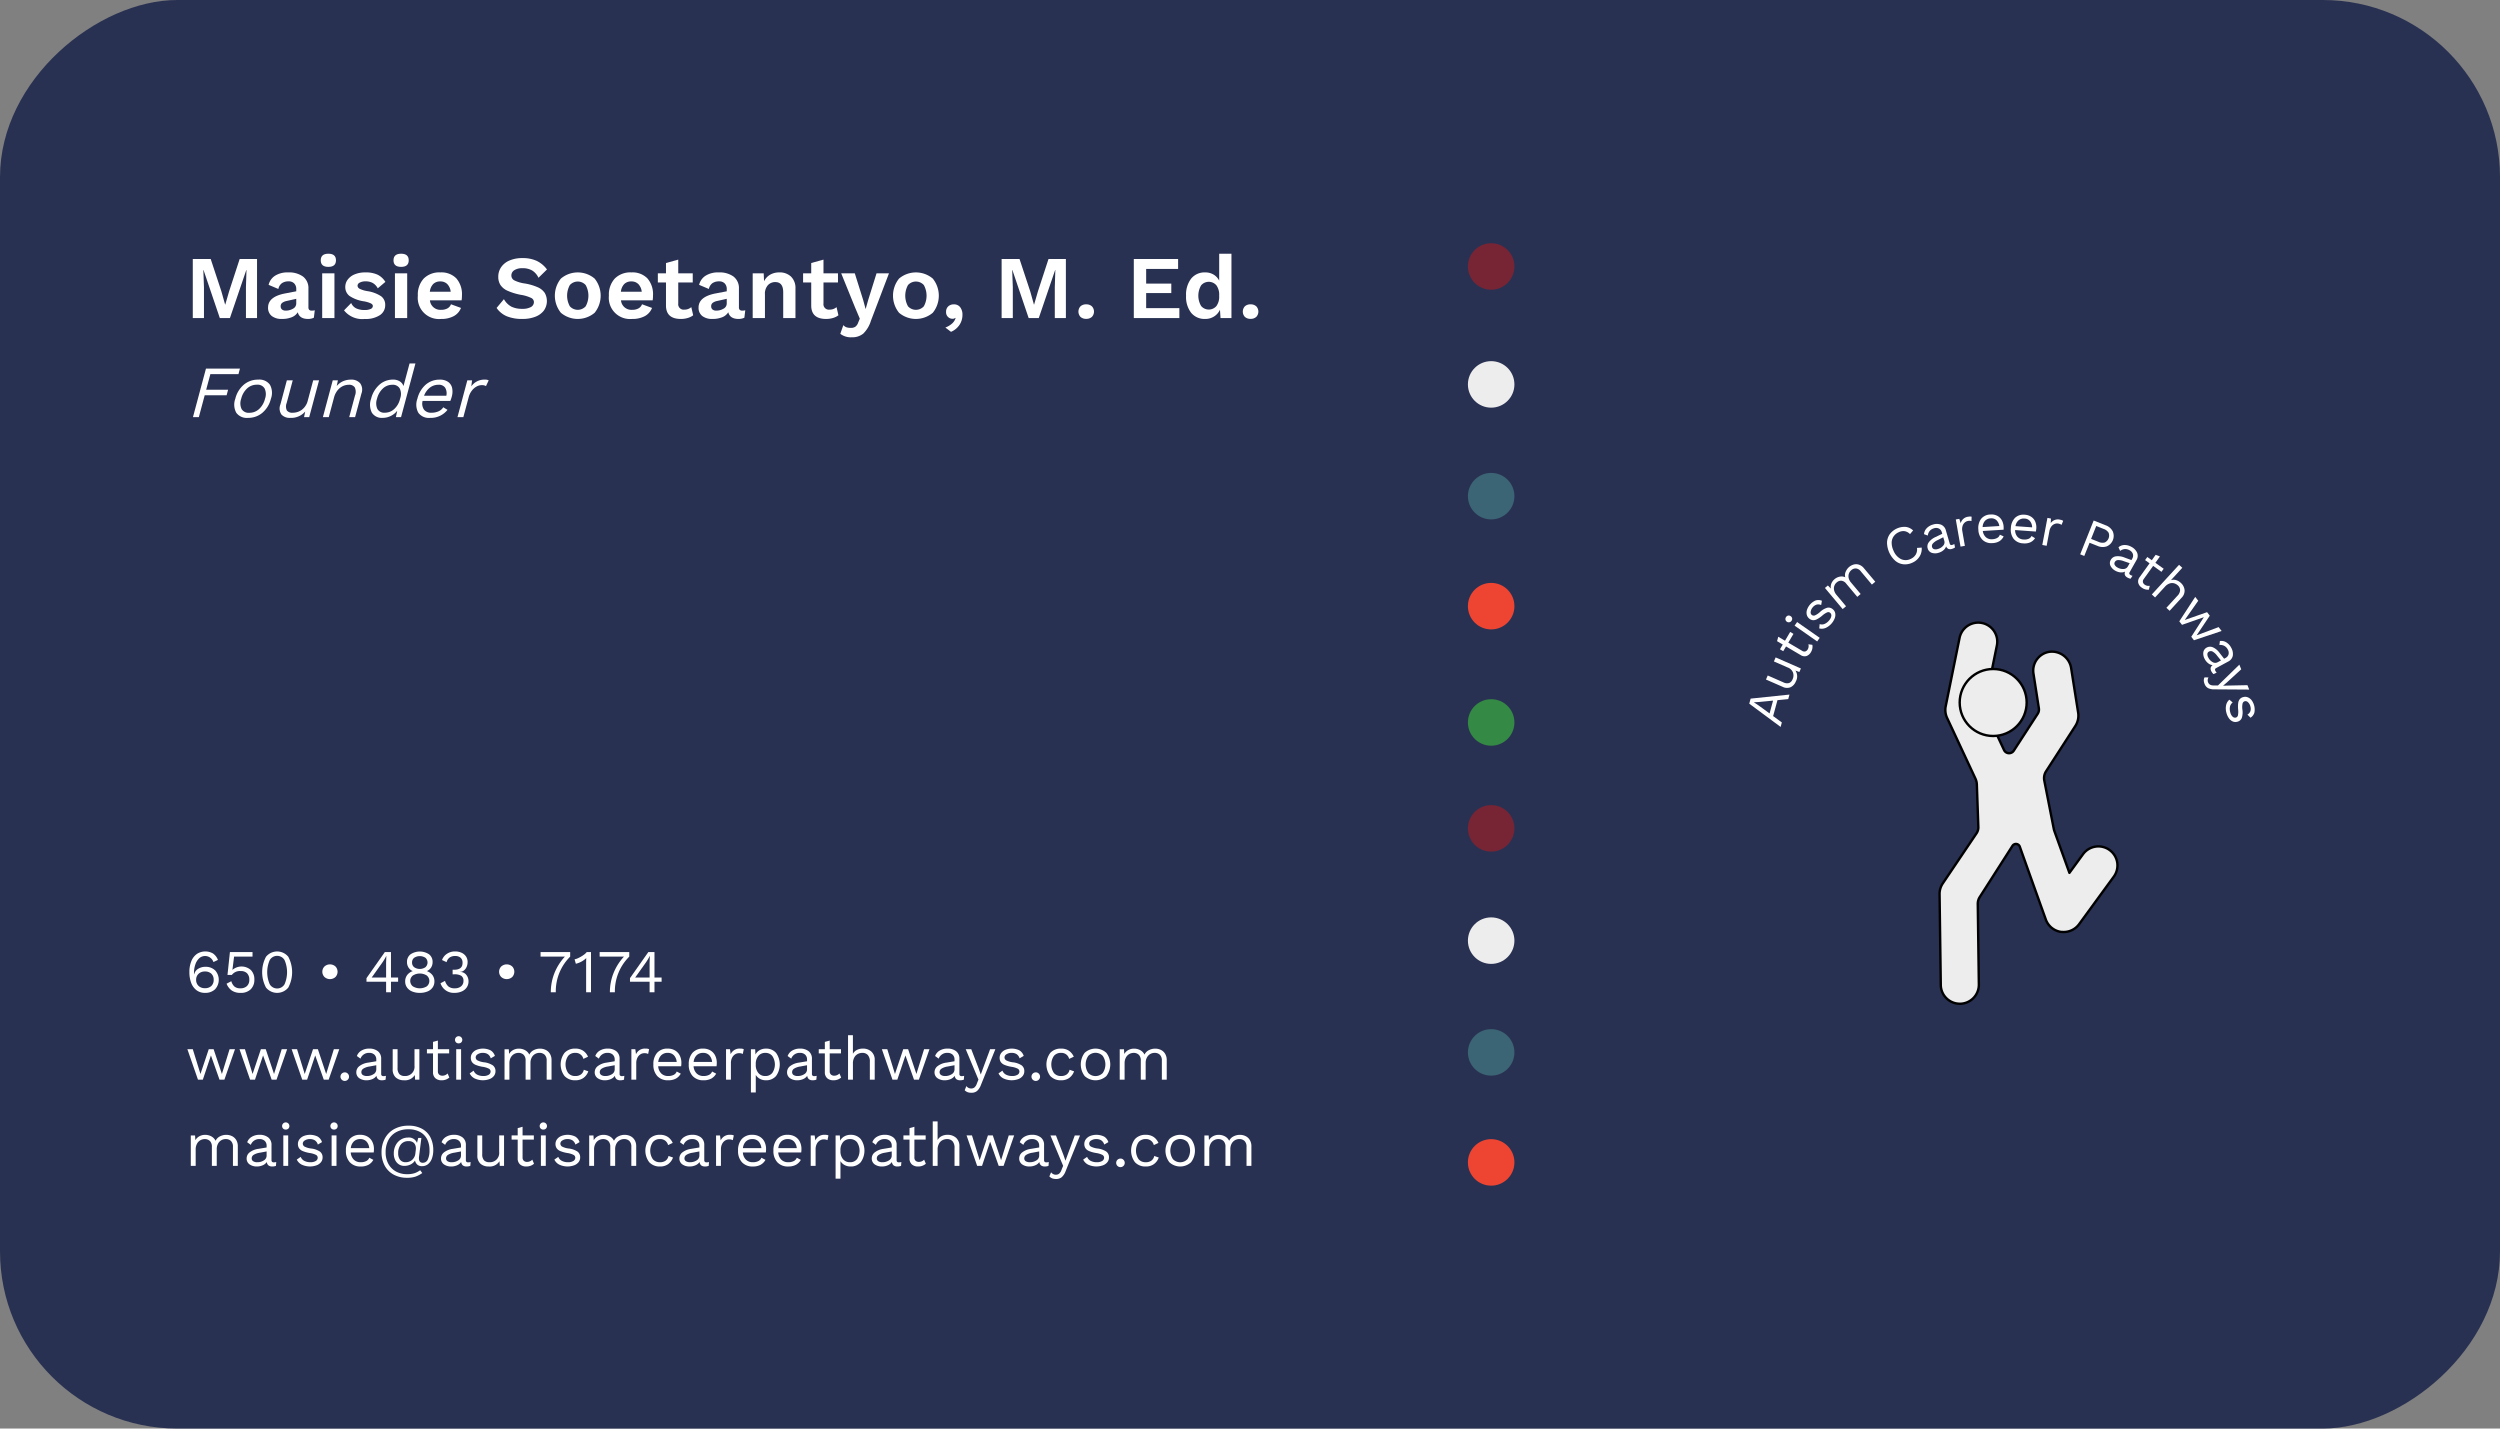 <svg xmlns="http://www.w3.org/2000/svg" viewBox="0 0 251.996 143.996"><rect x="0" y="0" width="251.996" height="143.996" fill="#808080" stroke="none"/><defs><style>.cls-1{fill:#293152;}.cls-2{fill:#fff;}.cls-3{fill:#ee4533;}.cls-4{fill:#3b6474;}.cls-5,.cls-8{fill:#eeedee;}.cls-6{fill:#772434;}.cls-7{fill:#348944;}.cls-8{stroke:#010101;stroke-linecap:round;stroke-linejoin:round;stroke-width:0.244px;}</style></defs><title>BC for web dark</title><g id="Layer_2" data-name="Layer 2"><g id="art_2" data-name="art 2"><g id="verticle_circle_line" data-name="verticle circle line"><rect id="BG_BORDER" data-name="BG BORDER" class="cls-1" x="54" y="-54" width="143.996" height="251.996" rx="17.858" transform="translate(197.996 -54) rotate(90)"/><path class="cls-2" d="M25.909,32.059H24.791V28.957l.054-1.741H24.827l-1.651,4.844H22.157l-1.642-4.844h-.019l.063,1.741v3.103H19.433V26.106h1.805l1.073,3.247.379,1.344h.018l.388-1.335L24.159,26.106h1.75Z"/><path class="cls-2" d="M31.728,31.274l-.09.749a1.301,1.301,0,0,1-.587.126q-.866,0-1.037-.676a1.229,1.229,0,0,1-.613.505,2.567,2.567,0,0,1-.983.171,1.601,1.601,0,0,1-1.028-.297,1.038,1.038,0,0,1-.369-.857q0-1.1,1.759-1.425l1.082-.208V29.146a.792.792,0,0,0-.203-.573.741.741,0,0,0-.563-.212,1.171,1.171,0,0,0-.677.181.953.953,0,0,0-.36.586l-.983-.415a1.497,1.497,0,0,1,.649-.92,2.349,2.349,0,0,1,1.317-.334,2.405,2.405,0,0,1,1.506.42,1.471,1.471,0,0,1,.541,1.24v1.849a.359.359,0,0,0,.081.262.344.344,0,0,0,.253.081A1.058,1.058,0,0,0,31.728,31.274Zm-2.196-.157a.591.591,0,0,0,.329-.528v-.469l-.965.217a1.135,1.135,0,0,0-.456.193.416.416,0,0,0-.148.339.402.402,0,0,0,.136.329.573.573,0,0,0,.379.112A1.409,1.409,0,0,0,29.531,31.117Z"/><path class="cls-2" d="M32.331,26.241q0-.666.767-.667.768,0,.767.667,0,.659-.767.659Q32.332,26.9,32.331,26.241ZM33.711,32.059H32.476V27.549H33.711Z"/><path class="cls-2" d="M34.677,31.284l.722-.74a1.071,1.071,0,0,0,.519.546,1.964,1.964,0,0,0,.834.158,1.404,1.404,0,0,0,.614-.108.331.331,0,0,0,.216-.298c0-.103-.067-.189-.203-.262a2.799,2.799,0,0,0-.698-.207,3.505,3.505,0,0,1-1.457-.546,1.115,1.115,0,0,1-.42-.916,1.212,1.212,0,0,1,.235-.712,1.623,1.623,0,0,1,.694-.537,2.721,2.721,0,0,1,1.101-.203,2.801,2.801,0,0,1,1.227.23,1.944,1.944,0,0,1,.784.726l-.767.649a1.342,1.342,0,0,0-.491-.531,1.438,1.438,0,0,0-.735-.172,1.19,1.19,0,0,0-.591.126.362.362,0,0,0-.221.307.368.368,0,0,0,.216.316,2.724,2.724,0,0,0,.768.234,3.46,3.46,0,0,1,1.394.519,1.065,1.065,0,0,1,.41.889,1.189,1.189,0,0,1-.537,1.015,2.583,2.583,0,0,1-1.52.383A2.344,2.344,0,0,1,34.677,31.284Z"/><path class="cls-2" d="M39.664,26.241q0-.666.767-.667.768,0,.767.667,0,.659-.767.659Q39.665,26.9,39.664,26.241ZM41.044,32.059H39.809V27.549H41.044Z"/><path class="cls-2" d="M46.529,30.273H43.336a1.051,1.051,0,0,0,1.127.956,1.272,1.272,0,0,0,.641-.145.767.767,0,0,0,.352-.414l1.011.369a1.598,1.598,0,0,1-.727.825A2.593,2.593,0,0,1,44.463,32.149a2.138,2.138,0,0,1-2.345-2.345,2.388,2.388,0,0,1,.595-1.728,2.222,2.222,0,0,1,1.678-.618A2.096,2.096,0,0,1,46.001,28.063a2.433,2.433,0,0,1,.563,1.723A3.279,3.279,0,0,1,46.529,30.273Zm-2.864-1.642a1.306,1.306,0,0,0-.338.775h2.102a1.313,1.313,0,0,0-.343-.771.961.961,0,0,0-.704-.267A.979.979,0,0,0,43.665,28.631Z"/><path class="cls-2" d="M54.088,26.291a2.777,2.777,0,0,1,1.046.871l-.856.839a1.68,1.68,0,0,0-.623-.727,1.844,1.844,0,0,0-.982-.239,1.461,1.461,0,0,0-.835.203.625.625,0,0,0-.293.537.548.548,0,0,0,.298.486,3.382,3.382,0,0,0,1.073.316,5.465,5.465,0,0,1,1.29.379,1.644,1.644,0,0,1,.699.563,1.659,1.659,0,0,1-.091,1.795,1.972,1.972,0,0,1-.865.618,3.488,3.488,0,0,1-1.268.216,4.035,4.035,0,0,1-1.61-.274,2.372,2.372,0,0,1-1.015-.835l.739-.884a1.919,1.919,0,0,0,.767.763,2.443,2.443,0,0,0,1.074.212,1.736,1.736,0,0,0,.879-.181.569.569,0,0,0,.303-.515.47.47,0,0,0-.284-.405,3.689,3.689,0,0,0-1.015-.307,6.132,6.132,0,0,1-1.34-.406,1.702,1.702,0,0,1-.727-.577,1.509,1.509,0,0,1-.226-.848,1.682,1.682,0,0,1,.289-.961,1.909,1.909,0,0,1,.844-.672,3.22,3.22,0,0,1,1.303-.243A3.376,3.376,0,0,1,54.088,26.291Z"/><path class="cls-2" d="M59.938,28.082a2.743,2.743,0,0,1,0,3.445,2.636,2.636,0,0,1-3.401,0,2.743,2.743,0,0,1,0-3.445,2.633,2.633,0,0,1,3.401,0Zm-2.499.653a2.212,2.212,0,0,0,0,2.138,1.072,1.072,0,0,0,1.597,0,2.212,2.212,0,0,0,0-2.138,1.072,1.072,0,0,0-1.597,0Z"/><path class="cls-2" d="M65.787,30.273H62.594a1.051,1.051,0,0,0,1.127.956,1.272,1.272,0,0,0,.641-.145.767.767,0,0,0,.352-.414l1.011.369a1.598,1.598,0,0,1-.727.825,2.593,2.593,0,0,1-1.276.284A2.138,2.138,0,0,1,61.376,29.804a2.388,2.388,0,0,1,.595-1.728,2.222,2.222,0,0,1,1.678-.618,2.096,2.096,0,0,1,1.61.604,2.433,2.433,0,0,1,.563,1.723A3.28,3.28,0,0,1,65.787,30.273Zm-2.864-1.642a1.306,1.306,0,0,0-.338.775h2.102a1.313,1.313,0,0,0-.343-.771.961.961,0,0,0-.704-.267A.979.979,0,0,0,62.923,28.631Z"/><path class="cls-2" d="M69.872,31.78a1.632,1.632,0,0,1-.546.271,2.402,2.402,0,0,1-.689.099q-1.507,0-1.507-1.361V28.469h-.82v-.92h.82V26.512l1.236-.343v1.38H69.827v.92H68.366v2.119a.55.55,0,0,0,.622.623,1.037,1.037,0,0,0,.694-.253Z"/><path class="cls-2" d="M75.122,31.274l-.09.749a1.301,1.301,0,0,1-.587.126q-.866,0-1.037-.676a1.229,1.229,0,0,1-.613.505,2.567,2.567,0,0,1-.983.171,1.601,1.601,0,0,1-1.028-.297,1.038,1.038,0,0,1-.369-.857q0-1.1,1.759-1.425l1.082-.208V29.146a.792.792,0,0,0-.203-.573.741.741,0,0,0-.563-.212,1.171,1.171,0,0,0-.677.181.953.953,0,0,0-.36.586l-.983-.415a1.497,1.497,0,0,1,.649-.92,2.349,2.349,0,0,1,1.317-.334,2.405,2.405,0,0,1,1.506.42,1.471,1.471,0,0,1,.541,1.24v1.849a.359.359,0,0,0,.081.262.344.344,0,0,0,.253.081A1.058,1.058,0,0,0,75.122,31.274Zm-2.196-.157a.591.591,0,0,0,.329-.528v-.469l-.965.217a1.135,1.135,0,0,0-.456.193.416.416,0,0,0-.148.339.402.402,0,0,0,.136.329.573.573,0,0,0,.379.112A1.409,1.409,0,0,0,72.926,31.117Z"/><path class="cls-2" d="M79.735,27.882a1.601,1.601,0,0,1,.446,1.218v2.959H78.946V29.461q0-1.028-.803-1.028a.994.994,0,0,0-.735.307,1.286,1.286,0,0,0-.303.938v2.381H75.87V27.549h1.109l.036.803a1.558,1.558,0,0,1,.622-.668,1.831,1.831,0,0,1,.921-.226A1.641,1.641,0,0,1,79.735,27.882Z"/><path class="cls-2" d="M84.512,31.78a1.632,1.632,0,0,1-.546.271,2.402,2.402,0,0,1-.689.099q-1.507,0-1.507-1.361V28.469h-.82v-.92h.82V26.512l1.236-.343v1.38h1.461v.92H83.006v2.119a.55.55,0,0,0,.622.623,1.037,1.037,0,0,0,.694-.253Z"/><path class="cls-2" d="M87.786,32.338a3.036,3.036,0,0,1-.771,1.29,1.748,1.748,0,0,1-1.168.37,1.716,1.716,0,0,1-1.146-.352l.307-.875a.74.74,0,0,0,.32.221,1.399,1.399,0,0,0,.438.059.784.784,0,0,0,.45-.117.876.876,0,0,0,.289-.424l.162-.388-.496-1.173-1.38-3.4h1.371l.848,2.706.244.901.271-.956.829-2.651h1.254Z"/><path class="cls-2" d="M94.023,28.082a2.743,2.743,0,0,1,0,3.445,2.636,2.636,0,0,1-3.401,0,2.743,2.743,0,0,1,0-3.445,2.633,2.633,0,0,1,3.401,0Zm-2.499.653a2.212,2.212,0,0,0,0,2.138,1.072,1.072,0,0,0,1.597,0,2.212,2.212,0,0,0,0-2.138,1.072,1.072,0,0,0-1.597,0Z"/><path class="cls-2" d="M96.788,30.972a1.214,1.214,0,0,1,.226.762,1.822,1.822,0,0,1-.294,1.006,1.91,1.91,0,0,1-.861.708l-.568-.433a2.152,2.152,0,0,0,.668-.396,1.183,1.183,0,0,0,.36-.551l-.036-.026a.355.355,0,0,1-.261.09.651.651,0,0,1-.659-.694.722.722,0,0,1,.217-.555.796.796,0,0,1,.568-.203A.761.761,0,0,1,96.788,30.972Z"/><path class="cls-2" d="M107.44,32.059h-1.118V28.957l.054-1.741h-.018l-1.651,4.844h-1.019l-1.642-4.844h-.019l.063,1.741v3.103h-1.128V26.106h1.805l1.073,3.247.379,1.344h.018l.388-1.335,1.064-3.256h1.75Z"/><path class="cls-2" d="M110.061,30.877a.774.774,0,0,1,0,1.064.807.807,0,0,1-.573.198.815.815,0,0,1-.572-.193.787.787,0,0,1,0-1.074.815.815,0,0,1,.572-.193A.807.807,0,0,1,110.061,30.877Z"/><path class="cls-2" d="M118.878,31.058v1.001h-4.592V26.106H118.751v1.001h-3.22v1.48h2.534v.956h-2.534v1.516Z"/><path class="cls-2" d="M124.128,25.574v6.485H123.027l-.055-.839a1.588,1.588,0,0,1-.591.677,1.624,1.624,0,0,1-.897.252,1.741,1.741,0,0,1-1.416-.617,2.612,2.612,0,0,1-.514-1.719,2.643,2.643,0,0,1,.514-1.731,1.737,1.737,0,0,1,1.416-.623,1.587,1.587,0,0,1,.848.222,1.49,1.49,0,0,1,.56.608V25.574Zm-1.516,5.276a1.574,1.574,0,0,0,.279-1.001v-.09a1.579,1.579,0,0,0-.279-.997,1.009,1.009,0,0,0-1.543.005,2.065,2.065,0,0,0,0,2.074,1.012,1.012,0,0,0,1.543.009Z"/><path class="cls-2" d="M126.63,30.877a.774.774,0,0,1,0,1.064.807.807,0,0,1-.573.198.815.815,0,0,1-.572-.193.787.787,0,0,1,0-1.074.815.815,0,0,1,.572-.193A.807.807,0,0,1,126.63,30.877Z"/><path class="cls-2" d="M21.205,37.709l-.424,1.579h2.209l-.148.556h-2.209L20.043,42.045h-.593l1.311-4.892h3.424l-.148.556Z"/><path class="cls-2" d="M27.207,38.777a1.704,1.704,0,0,1,.1,1.416,2.68,2.68,0,0,1-.858,1.415,2.194,2.194,0,0,1-1.452.513,1.31,1.31,0,0,1-1.179-.513,1.705,1.705,0,0,1-.099-1.415,2.687,2.687,0,0,1,.857-1.416,2.2,2.2,0,0,1,1.452-.511A1.31,1.31,0,0,1,27.207,38.777Zm-2.299.379a2.065,2.065,0,0,0-.596,1.037,1.36,1.36,0,0,0,.04,1.038.823.823,0,0,0,.78.377,1.422,1.422,0,0,0,.983-.377A2.074,2.074,0,0,0,26.713,40.193a1.356,1.356,0,0,0-.041-1.037.82.82,0,0,0-.78-.379A1.423,1.423,0,0,0,24.908,39.156Z"/><path class="cls-2" d="M32.161,38.339l-.993,3.706h-.519l.114-.562a1.864,1.864,0,0,1-1.498.638,1.124,1.124,0,0,1-.893-.334,1.077,1.077,0,0,1-.107-1.022l.649-2.425h.593l-.607,2.269a.94.94,0,0,0,.017.767.68.68,0,0,0,.592.227,1.537,1.537,0,0,0,.933-.311,1.651,1.651,0,0,0,.587-.935l.54-2.017Z"/><path class="cls-2" d="M36.301,38.629a1.1,1.1,0,0,1,.128,1.045L35.793,42.045h-.593l.58-2.164a1.037,1.037,0,0,0-.023-.837.669.669,0,0,0-.595-.26,1.463,1.463,0,0,0-.591.129,1.493,1.493,0,0,0-.538.423,1.887,1.887,0,0,0-.365.737l-.528,1.972h-.593l.993-3.706h.519l-.118.578a1.686,1.686,0,0,1,.644-.492,1.935,1.935,0,0,1,.776-.159A1.166,1.166,0,0,1,36.301,38.629Z"/><path class="cls-2" d="M41.876,36.635l-1.45,5.41h-.52l.136-.645a1.828,1.828,0,0,1-.64.522,1.8,1.8,0,0,1-.819.197,1.183,1.183,0,0,1-1.097-.517,1.778,1.778,0,0,1-.078-1.411,2.76,2.76,0,0,1,.835-1.412,2.032,2.032,0,0,1,1.372-.515,1.239,1.239,0,0,1,.682.177.888.888,0,0,1,.374.475l.612-2.282ZM39.736,41.231a1.988,1.988,0,0,0,.581-.993l.024-.089a1.287,1.287,0,0,0-.05-.993.794.794,0,0,0-.749-.371,1.37,1.37,0,0,0-.955.381A2.104,2.104,0,0,0,38.002,40.193a1.383,1.383,0,0,0,.036,1.026.78.78,0,0,0,.75.382A1.382,1.382,0,0,0,39.736,41.231Z"/><path class="cls-2" d="M45.391,40.415H42.596a1.083,1.083,0,0,0,.141.876.887.887,0,0,0,.75.311,1.701,1.701,0,0,0,.717-.142,1.058,1.058,0,0,0,.476-.407l.427.26a2.143,2.143,0,0,1-1.758.809,1.31,1.31,0,0,1-1.179-.513,1.705,1.705,0,0,1-.099-1.415,2.753,2.753,0,0,1,.835-1.416,2.117,2.117,0,0,1,1.431-.511,1.395,1.395,0,0,1,.835.229,1.017,1.017,0,0,1,.403.623,1.835,1.835,0,0,1-.043.882A3.406,3.406,0,0,1,45.391,40.415Zm-2.061-1.341a1.855,1.855,0,0,0-.585.814h2.245a1.098,1.098,0,0,0-.123-.812.756.756,0,0,0-.67-.292A1.391,1.391,0,0,0,43.33,39.074Z"/><path class="cls-2" d="M49.26,38.339l-.273.578a.833.833,0,0,0-.44-.096,1.088,1.088,0,0,0-.5.137,1.499,1.499,0,0,0-.482.415,1.836,1.836,0,0,0-.324.671l-.536,2.001h-.593l.993-3.706H47.585l-.081.608a1.596,1.596,0,0,1,1.368-.682A.777.777,0,0,1,49.26,38.339Z"/><path class="cls-2" d="M23.372,114.513a1.007,1.007,0,0,1,.433.39,1.192,1.192,0,0,1,.166.65v1.965h-.491v-1.916a.791.791,0,0,0-.199-.592.722.722,0,0,0-.525-.193.865.865,0,0,0-.782.47,1.125,1.125,0,0,0-.126.549v1.683h-.491v-1.916a.791.791,0,0,0-.199-.592.725.725,0,0,0-.525-.193.892.892,0,0,0-.43.113.876.876,0,0,0-.344.354,1.196,1.196,0,0,0-.135.595v1.64H19.232v-3.069h.43l.03.479a1.042,1.042,0,0,1,.421-.405,1.206,1.206,0,0,1,.562-.135,1.291,1.291,0,0,1,.623.153,1.006,1.006,0,0,1,.433.448.93.93,0,0,1,.442-.448,1.383,1.383,0,0,1,.626-.153A1.327,1.327,0,0,1,23.372,114.513Z"/><path class="cls-2" d="M27.845,117.131l-.031.387a1.083,1.083,0,0,1-.368.062.613.613,0,0,1-.377-.104.509.509,0,0,1-.176-.35.92.92,0,0,1-.414.334,1.415,1.415,0,0,1-.574.12,1.249,1.249,0,0,1-.749-.212.707.707,0,0,1-.295-.611.765.765,0,0,1,.308-.604,1.86,1.86,0,0,1,.89-.353l.816-.136v-.172a.656.656,0,0,0-.189-.491.732.732,0,0,0-.528-.184.897.897,0,0,0-.878.583l-.362-.264a1.035,1.035,0,0,1,.457-.547,1.487,1.487,0,0,1,.783-.202,1.369,1.369,0,0,1,.878.264.936.936,0,0,1,.331.779V116.941a.226.226,0,0,0,.056.166.247.247,0,0,0,.178.055A1.01,1.01,0,0,0,27.845,117.131Zm-1.25-.166a.553.553,0,0,0,.279-.479V116.063l-.688.129a1.614,1.614,0,0,0-.613.212.412.412,0,0,0-.203.353.332.332,0,0,0,.147.292.721.721,0,0,0,.411.102A1.179,1.179,0,0,0,26.595,116.965Z"/><path class="cls-2" d="M28.536,113.757a.368.368,0,1,1,.534,0,.365.365,0,0,1-.268.102A.361.361,0,0,1,28.536,113.757Zm.513,3.761h-.491v-3.069h.491Z"/><path class="cls-2" d="M30.436,117.405a1.099,1.099,0,0,1-.521-.52l.398-.275a.75.75,0,0,0,.362.404,1.286,1.286,0,0,0,.608.136.986.986,0,0,0,.553-.129.383.383,0,0,0,.189-.325.323.323,0,0,0-.178-.286,2.009,2.009,0,0,0-.626-.188,3.146,3.146,0,0,1-.7-.193.835.835,0,0,1-.374-.288.761.761,0,0,1-.117-.433.787.787,0,0,1,.147-.461,1.018,1.018,0,0,1,.424-.334,1.753,1.753,0,0,1,1.428.055,1.007,1.007,0,0,1,.427.556l-.418.246a.769.769,0,0,0-.298-.424.904.904,0,0,0-.5-.129.918.918,0,0,0-.51.135.379.379,0,0,0-.209.313.347.347,0,0,0,.182.312,1.971,1.971,0,0,0,.647.19,2.033,2.033,0,0,1,.902.313.708.708,0,0,1,.264.589.752.752,0,0,1-.156.47,1.016,1.016,0,0,1-.448.322,1.959,1.959,0,0,1-1.477-.058Z"/><path class="cls-2" d="M33.404,113.757a.368.368,0,1,1,.534,0,.365.365,0,0,1-.268.102A.361.361,0,0,1,33.404,113.757Zm.513,3.761h-.491v-3.069h.491Z"/><path class="cls-2" d="M37.669,116.168H35.354a1.116,1.116,0,0,0,.311.725.952.952,0,0,0,.69.258,1.209,1.209,0,0,0,.562-.117.609.609,0,0,0,.304-.337l.411.215a1.272,1.272,0,0,1-.491.497,1.602,1.602,0,0,1-.786.172,1.422,1.422,0,0,1-1.09-.424,1.65,1.65,0,0,1-.396-1.173,1.706,1.706,0,0,1,.377-1.173,1.362,1.362,0,0,1,1.072-.423,1.401,1.401,0,0,1,.742.19,1.216,1.216,0,0,1,.473.516,1.635,1.635,0,0,1,.16.73A2.542,2.542,0,0,1,37.669,116.168Zm-2.005-1.111a1.088,1.088,0,0,0-.304.675h1.86a1.128,1.128,0,0,0-.282-.672.824.824,0,0,0-.62-.242A.902.902,0,0,0,35.664,115.056Z"/><path class="cls-2" d="M42.562,113.792a2.054,2.054,0,0,1,.838.878,2.795,2.795,0,0,1,.273,1.252,2.425,2.425,0,0,1-.142.866,1.26,1.26,0,0,1-.396.564.941.941,0,0,1-.592.196.678.678,0,0,1-.485-.162.79.79,0,0,1-.228-.402,1.131,1.131,0,0,1-.444.393,1.398,1.398,0,0,1-.642.142.97.97,0,0,1-.528-.15,1.059,1.059,0,0,1-.381-.433,1.471,1.471,0,0,1-.141-.663,1.738,1.738,0,0,1,.202-.856,1.445,1.445,0,0,1,.528-.559,1.325,1.325,0,0,1,.688-.193.879.879,0,0,1,.921.534l.123-.498h.319l-.24,1.91a1.258,1.258,0,0,0-.006.141q0,.454.387.454a.544.544,0,0,0,.504-.325,2.111,2.111,0,0,0,.172-.958,2.376,2.376,0,0,0-.239-1.09,1.735,1.735,0,0,0-.719-.736,2.367,2.367,0,0,0-1.167-.267,2.5,2.5,0,0,0-1.225.285,1.938,1.938,0,0,0-.795.808,2.582,2.582,0,0,0-.276,1.228,2.359,2.359,0,0,0,.279,1.17,1.93,1.93,0,0,0,.77.768,2.282,2.282,0,0,0,1.105.267,2.345,2.345,0,0,0,.771-.104,2.224,2.224,0,0,0,.556-.295l.215.283a2.909,2.909,0,0,1-.666.355,2.586,2.586,0,0,1-.875.123,2.75,2.75,0,0,1-1.348-.319,2.235,2.235,0,0,1-.899-.902A2.754,2.754,0,0,1,38.46,116.149a2.854,2.854,0,0,1,.335-1.396,2.354,2.354,0,0,1,.948-.949,2.912,2.912,0,0,1,1.424-.337A2.759,2.759,0,0,1,42.562,113.792Zm-2.149,1.56a1.345,1.345,0,0,0-.276.896,1.018,1.018,0,0,0,.196.663.685.685,0,0,0,.56.239.971.971,0,0,0,.645-.233.999.999,0,0,0,.331-.663l.037-.301c.008-.082.013-.144.013-.185a.776.776,0,0,0-.182-.543.742.742,0,0,0-.574-.2A.933.933,0,0,0,40.412,115.351Z"/><path class="cls-2" d="M47.437,117.131l-.031.387a1.083,1.083,0,0,1-.368.062.613.613,0,0,1-.377-.104.509.509,0,0,1-.176-.35.92.92,0,0,1-.414.334,1.415,1.415,0,0,1-.574.12,1.249,1.249,0,0,1-.749-.212.707.707,0,0,1-.295-.611.765.765,0,0,1,.308-.604,1.86,1.86,0,0,1,.89-.353l.816-.136v-.172a.656.656,0,0,0-.189-.491.732.732,0,0,0-.528-.184.897.897,0,0,0-.878.583l-.362-.264a1.035,1.035,0,0,1,.457-.547,1.487,1.487,0,0,1,.783-.202,1.369,1.369,0,0,1,.878.264.936.936,0,0,1,.331.779V116.941a.226.226,0,0,0,.056.166.247.247,0,0,0,.178.055A1.01,1.01,0,0,0,47.437,117.131Zm-1.25-.166a.553.553,0,0,0,.279-.479V116.063l-.688.129a1.614,1.614,0,0,0-.613.212.412.412,0,0,0-.203.353.332.332,0,0,0,.147.292.721.721,0,0,0,.411.102A1.179,1.179,0,0,0,46.187,116.965Z"/><path class="cls-2" d="M50.807,114.449v3.069H50.377l-.031-.467a1.16,1.16,0,0,1-1.099.528,1.191,1.191,0,0,1-.813-.276,1.067,1.067,0,0,1-.316-.848v-2.007h.491v1.878a.889.889,0,0,0,.185.636.724.724,0,0,0,.54.188.93.93,0,0,0,.982-1.031v-1.67Z"/><path class="cls-2" d="M53.828,117.303a1.139,1.139,0,0,1-.793.276.902.902,0,0,1-.61-.203.789.789,0,0,1-.242-.62v-1.885h-.614v-.423h.614v-.737l.491-.135v.872h1.136v.423H52.674v1.799a.427.427,0,0,0,.125.335.48.48,0,0,0,.335.113.717.717,0,0,0,.521-.227Z"/><path class="cls-2" d="M54.5,113.757a.368.368,0,1,1,.534,0,.365.365,0,0,1-.268.102A.361.361,0,0,1,54.5,113.757Zm.513,3.761h-.491v-3.069h.491Z"/><path class="cls-2" d="M56.399,117.405a1.099,1.099,0,0,1-.521-.52l.398-.275a.75.75,0,0,0,.362.404,1.286,1.286,0,0,0,.608.136.986.986,0,0,0,.553-.129.383.383,0,0,0,.189-.325.323.323,0,0,0-.178-.286,2.009,2.009,0,0,0-.626-.188,3.146,3.146,0,0,1-.7-.193.835.835,0,0,1-.374-.288.761.761,0,0,1-.117-.433.787.787,0,0,1,.147-.461,1.018,1.018,0,0,1,.424-.334,1.753,1.753,0,0,1,1.428.055,1.007,1.007,0,0,1,.427.556l-.418.246a.769.769,0,0,0-.298-.424.904.904,0,0,0-.5-.129.918.918,0,0,0-.51.135.379.379,0,0,0-.209.313.346.346,0,0,0,.182.312,1.971,1.971,0,0,0,.647.19,2.033,2.033,0,0,1,.902.313.708.708,0,0,1,.264.589.752.752,0,0,1-.156.47,1.016,1.016,0,0,1-.448.322,1.959,1.959,0,0,1-1.477-.058Z"/><path class="cls-2" d="M63.53,114.513a1.007,1.007,0,0,1,.433.39,1.192,1.192,0,0,1,.166.65v1.965h-.491v-1.916a.791.791,0,0,0-.199-.592.722.722,0,0,0-.525-.193.865.865,0,0,0-.782.47,1.125,1.125,0,0,0-.126.549v1.683h-.491v-1.916a.791.791,0,0,0-.199-.592.725.725,0,0,0-.525-.193.892.892,0,0,0-.43.113.876.876,0,0,0-.344.354,1.196,1.196,0,0,0-.135.595v1.64H59.39v-3.069h.43l.03.479a1.042,1.042,0,0,1,.421-.405,1.206,1.206,0,0,1,.562-.135,1.291,1.291,0,0,1,.623.153,1.006,1.006,0,0,1,.433.448.93.93,0,0,1,.442-.448,1.383,1.383,0,0,1,.626-.153A1.327,1.327,0,0,1,63.53,114.513Z"/><path class="cls-2" d="M67.314,114.599a1.409,1.409,0,0,1,.494.604l-.467.221a.792.792,0,0,0-.816-.607.893.893,0,0,0-.722.31,1.537,1.537,0,0,0,0,1.713.891.891,0,0,0,.722.311.938.938,0,0,0,.574-.163.768.768,0,0,0,.285-.47l.454.16a1.385,1.385,0,0,1-.491.666,1.362,1.362,0,0,1-.811.236,1.422,1.422,0,0,1-1.09-.424,1.937,1.937,0,0,1,0-2.346,1.421,1.421,0,0,1,1.09-.423A1.362,1.362,0,0,1,67.314,114.599Z"/><path class="cls-2" d="M71.467,117.131l-.031.387a1.083,1.083,0,0,1-.368.062.613.613,0,0,1-.377-.104.509.509,0,0,1-.176-.35.92.92,0,0,1-.414.334,1.415,1.415,0,0,1-.574.12,1.249,1.249,0,0,1-.749-.212.707.707,0,0,1-.295-.611.765.765,0,0,1,.308-.604,1.86,1.86,0,0,1,.89-.353l.816-.136v-.172a.656.656,0,0,0-.189-.491.732.732,0,0,0-.528-.184.897.897,0,0,0-.878.583l-.362-.264a1.035,1.035,0,0,1,.457-.547,1.487,1.487,0,0,1,.783-.202,1.369,1.369,0,0,1,.878.264.936.936,0,0,1,.331.779V116.941a.226.226,0,0,0,.056.166.247.247,0,0,0,.178.055A1.01,1.01,0,0,0,71.467,117.131Zm-1.25-.166a.553.553,0,0,0,.279-.479V116.063l-.688.129a1.614,1.614,0,0,0-.613.212.412.412,0,0,0-.203.353.332.332,0,0,0,.147.292.721.721,0,0,0,.411.102A1.179,1.179,0,0,0,70.217,116.965Z"/><path class="cls-2" d="M73.965,114.449l-.098.479a.807.807,0,0,0-.387-.08.731.731,0,0,0-.384.113.846.846,0,0,0-.308.345,1.198,1.198,0,0,0-.119.556v1.657h-.491v-3.069h.398l.067.503a.978.978,0,0,1,.982-.564A.739.739,0,0,1,73.965,114.449Z"/><path class="cls-2" d="M77.195,116.168H74.88a1.116,1.116,0,0,0,.311.725.952.952,0,0,0,.69.258,1.209,1.209,0,0,0,.562-.117.609.609,0,0,0,.304-.337l.411.215a1.272,1.272,0,0,1-.491.497,1.602,1.602,0,0,1-.786.172,1.422,1.422,0,0,1-1.09-.424,1.65,1.65,0,0,1-.396-1.173,1.706,1.706,0,0,1,.377-1.173,1.362,1.362,0,0,1,1.072-.423,1.401,1.401,0,0,1,.742.19,1.217,1.217,0,0,1,.473.516,1.635,1.635,0,0,1,.16.73A2.544,2.544,0,0,1,77.195,116.168Zm-2.005-1.111a1.088,1.088,0,0,0-.304.675h1.86a1.128,1.128,0,0,0-.282-.672.824.824,0,0,0-.62-.242A.902.902,0,0,0,75.19,115.056Z"/><path class="cls-2" d="M80.762,116.168H78.446a1.116,1.116,0,0,0,.311.725.952.952,0,0,0,.69.258,1.209,1.209,0,0,0,.562-.117.609.609,0,0,0,.304-.337l.411.215a1.272,1.272,0,0,1-.491.497,1.602,1.602,0,0,1-.786.172,1.422,1.422,0,0,1-1.09-.424,1.65,1.65,0,0,1-.396-1.173,1.706,1.706,0,0,1,.377-1.173,1.362,1.362,0,0,1,1.072-.423,1.401,1.401,0,0,1,.742.19,1.216,1.216,0,0,1,.473.516,1.634,1.634,0,0,1,.16.73A2.544,2.544,0,0,1,80.762,116.168Zm-2.005-1.111a1.088,1.088,0,0,0-.304.675h1.86a1.128,1.128,0,0,0-.282-.672.824.824,0,0,0-.62-.242A.902.902,0,0,0,78.757,115.056Z"/><path class="cls-2" d="M83.506,114.449l-.098.479a.807.807,0,0,0-.387-.08.732.732,0,0,0-.384.113.846.846,0,0,0-.308.345,1.198,1.198,0,0,0-.119.556v1.657h-.491v-3.069h.398l.067.503a.978.978,0,0,1,.982-.564A.739.739,0,0,1,83.506,114.449Z"/><path class="cls-2" d="M86.757,114.814a1.998,1.998,0,0,1,0,2.339,1.298,1.298,0,0,1-1.022.427,1.226,1.226,0,0,1-.604-.147,1.084,1.084,0,0,1-.414-.393v1.768h-.491v-4.358h.43l.03.533a1.028,1.028,0,0,1,.415-.433,1.235,1.235,0,0,1,.635-.162A1.295,1.295,0,0,1,86.757,114.814Zm-.371,2.02a1.53,1.53,0,0,0,0-1.7.862.862,0,0,0-.706-.316.876.876,0,0,0-.703.307,1.229,1.229,0,0,0-.261.823v.073a1.227,1.227,0,0,0,.261.822.874.874,0,0,0,.703.308A.862.862,0,0,0,86.386,116.834Z"/><path class="cls-2" d="M90.856,117.131l-.031.387a1.083,1.083,0,0,1-.368.062.613.613,0,0,1-.377-.104.509.509,0,0,1-.176-.35.92.92,0,0,1-.414.334,1.415,1.415,0,0,1-.574.12,1.249,1.249,0,0,1-.749-.212.707.707,0,0,1-.295-.611.765.765,0,0,1,.308-.604,1.86,1.86,0,0,1,.89-.353l.816-.136v-.172a.656.656,0,0,0-.189-.491.732.732,0,0,0-.528-.184.897.897,0,0,0-.878.583l-.362-.264a1.035,1.035,0,0,1,.457-.547,1.487,1.487,0,0,1,.783-.202,1.369,1.369,0,0,1,.878.264.936.936,0,0,1,.331.779V116.941a.226.226,0,0,0,.056.166.247.247,0,0,0,.178.055A1.011,1.011,0,0,0,90.856,117.131Zm-1.25-.166a.553.553,0,0,0,.279-.479V116.063l-.688.129a1.614,1.614,0,0,0-.613.212.412.412,0,0,0-.203.353.332.332,0,0,0,.147.292.721.721,0,0,0,.411.102A1.179,1.179,0,0,0,89.606,116.965Z"/><path class="cls-2" d="M93.323,117.303a1.139,1.139,0,0,1-.793.276.902.902,0,0,1-.61-.203.789.789,0,0,1-.242-.62v-1.885h-.614v-.423h.614v-.737l.491-.135v.872h1.136v.423H92.169v1.799a.427.427,0,0,0,.125.335.48.48,0,0,0,.335.113.717.717,0,0,0,.521-.227Z"/><path class="cls-2" d="M96.369,114.688a1.099,1.099,0,0,1,.337.865v1.965H96.215v-1.793a.981.981,0,0,0-.205-.693.725.725,0,0,0-.55-.215.989.989,0,0,0-.457.11.853.853,0,0,0-.356.353,1.226,1.226,0,0,0-.138.611v1.627h-.491v-4.481h.491v1.872a.966.966,0,0,1,.414-.393,1.304,1.304,0,0,1,.586-.129A1.243,1.243,0,0,1,96.369,114.688Z"/><path class="cls-2" d="M102.226,114.449l-1.068,3.069h-.491l-.865-2.443-.816,2.443h-.491l-1.068-3.069h.546l.773,2.498.835-2.498h.491l.835,2.498.773-2.498Z"/><path class="cls-2" d="M105.719,117.131l-.031.387a1.083,1.083,0,0,1-.368.062.613.613,0,0,1-.377-.104.509.509,0,0,1-.176-.35.92.92,0,0,1-.414.334,1.415,1.415,0,0,1-.574.12,1.249,1.249,0,0,1-.749-.212.707.707,0,0,1-.295-.611.765.765,0,0,1,.308-.604,1.86,1.86,0,0,1,.89-.353l.816-.136v-.172a.656.656,0,0,0-.189-.491.732.732,0,0,0-.528-.184.897.897,0,0,0-.878.583l-.362-.264a1.035,1.035,0,0,1,.457-.547,1.487,1.487,0,0,1,.783-.202,1.369,1.369,0,0,1,.878.264.936.936,0,0,1,.331.779V116.941a.226.226,0,0,0,.056.166.247.247,0,0,0,.178.055A1.01,1.01,0,0,0,105.719,117.131Zm-1.25-.166a.553.553,0,0,0,.279-.479V116.063l-.688.129a1.614,1.614,0,0,0-.613.212.412.412,0,0,0-.203.353.332.332,0,0,0,.147.292.721.721,0,0,0,.411.102A1.179,1.179,0,0,0,104.469,116.965Z"/><path class="cls-2" d="M107.42,118.034a1.54,1.54,0,0,1-.398.623.871.871,0,0,1-.571.182,1.073,1.073,0,0,1-.39-.062.8.8,0,0,1-.286-.196l.172-.418a.581.581,0,0,0,.498.246.501.501,0,0,0,.315-.107.875.875,0,0,0,.243-.391l.159-.398-1.283-3.063h.559l.768,2.001.19.547.221-.608.719-1.939h.528Z"/><path class="cls-2" d="M109.703,117.405a1.099,1.099,0,0,1-.521-.52l.398-.275a.75.75,0,0,0,.362.404,1.286,1.286,0,0,0,.608.136.986.986,0,0,0,.553-.129.383.383,0,0,0,.189-.325.323.323,0,0,0-.178-.286,2.009,2.009,0,0,0-.626-.188,3.146,3.146,0,0,1-.7-.193.835.835,0,0,1-.374-.288.761.761,0,0,1-.117-.433.787.787,0,0,1,.147-.461,1.018,1.018,0,0,1,.424-.334,1.753,1.753,0,0,1,1.428.055,1.007,1.007,0,0,1,.427.556l-.418.246a.769.769,0,0,0-.298-.424.904.904,0,0,0-.5-.129.918.918,0,0,0-.51.135.379.379,0,0,0-.209.313.347.347,0,0,0,.182.312,1.971,1.971,0,0,0,.647.19,2.033,2.033,0,0,1,.902.313.708.708,0,0,1,.264.589.752.752,0,0,1-.156.47,1.016,1.016,0,0,1-.448.322,1.959,1.959,0,0,1-1.477-.058Z"/><path class="cls-2" d="M113.229,116.892a.432.432,0,1,1-.289-.11A.391.391,0,0,1,113.229,116.892Z"/><path class="cls-2" d="M116.276,114.599a1.409,1.409,0,0,1,.494.604l-.467.221a.792.792,0,0,0-.816-.607.893.893,0,0,0-.722.31,1.537,1.537,0,0,0,0,1.713.891.891,0,0,0,.722.311.938.938,0,0,0,.574-.163.768.768,0,0,0,.285-.47l.454.16a1.385,1.385,0,0,1-.491.666,1.362,1.362,0,0,1-.811.236,1.422,1.422,0,0,1-1.09-.424,1.937,1.937,0,0,1,0-2.346,1.421,1.421,0,0,1,1.09-.423A1.362,1.362,0,0,1,116.276,114.599Z"/><path class="cls-2" d="M120.052,114.81a1.933,1.933,0,0,1,0,2.346,1.613,1.613,0,0,1-2.18,0,1.937,1.937,0,0,1,0-2.346,1.616,1.616,0,0,1,2.18,0Zm-1.82.313a1.532,1.532,0,0,0,0,1.719,1.008,1.008,0,0,0,1.461,0,1.528,1.528,0,0,0,0-1.719,1.008,1.008,0,0,0-1.461,0Z"/><path class="cls-2" d="M125.54,114.513a1.007,1.007,0,0,1,.433.39,1.192,1.192,0,0,1,.166.65v1.965h-.491v-1.916a.791.791,0,0,0-.199-.592.722.722,0,0,0-.525-.193.865.865,0,0,0-.782.47,1.125,1.125,0,0,0-.126.549v1.683h-.491v-1.916a.791.791,0,0,0-.199-.592.725.725,0,0,0-.525-.193.892.892,0,0,0-.43.113.876.876,0,0,0-.344.354,1.196,1.196,0,0,0-.135.595v1.64h-.491v-3.069h.43l.03.479a1.042,1.042,0,0,1,.421-.405,1.206,1.206,0,0,1,.562-.135,1.291,1.291,0,0,1,.623.153,1.006,1.006,0,0,1,.433.448.93.93,0,0,1,.442-.448,1.383,1.383,0,0,1,.626-.153A1.327,1.327,0,0,1,125.54,114.513Z"/><path class="cls-2" d="M21.47,96.108a1.414,1.414,0,0,1,.498.651l-.455.215a.885.885,0,0,0-1.434-.381,1.505,1.505,0,0,0-.387.62,2.622,2.622,0,0,0-.138.872v.11h.024a.863.863,0,0,1,.418-.553,1.351,1.351,0,0,1,.693-.19,1.372,1.372,0,0,1,.991.356,1.41,1.41,0,0,1-.006,1.915,1.422,1.422,0,0,1-1.016.356,1.365,1.365,0,0,1-.851-.268,1.625,1.625,0,0,1-.534-.736,2.995,2.995,0,0,1-.182-1.084,2.825,2.825,0,0,1,.206-1.133,1.613,1.613,0,0,1,.564-.712,1.564,1.564,0,0,1,1.605-.04ZM20.015,98.159a.795.795,0,0,0-.245.602.815.815,0,0,0,.242.614.889.889,0,0,0,.642.233.904.904,0,0,0,.651-.225.823.823,0,0,0,.233-.623.807.807,0,0,0-.233-.61.904.904,0,0,0-.651-.225A.892.892,0,0,0,20.015,98.159Z"/><path class="cls-2" d="M25.289,97.781a1.306,1.306,0,0,1,.35.949,1.323,1.323,0,0,1-.368.991,1.401,1.401,0,0,1-1.02.359,1.525,1.525,0,0,1-.887-.236,1.494,1.494,0,0,1-.525-.69l.479-.252a1.116,1.116,0,0,0,.311.537.887.887,0,0,0,.604.181.917.917,0,0,0,.657-.227.824.824,0,0,0,.239-.627.903.903,0,0,0-.221-.656.852.852,0,0,0-.639-.228,1.015,1.015,0,0,0-.902.393h-.437l.246-2.308h2.277v.46H23.594l-.159,1.277-.006.055h.006a1.411,1.411,0,0,1,1.854.021Z"/><path class="cls-2" d="M26.812,99.546a3.313,3.313,0,0,1,0-3.106,1.449,1.449,0,0,1,2.247,0,3.313,3.313,0,0,1,0,3.106,1.449,1.449,0,0,1-2.247,0Zm1.866-.328a3.04,3.04,0,0,0,0-2.45.866.866,0,0,0-1.485,0,3.029,3.029,0,0,0,0,2.45.867.867,0,0,0,1.485,0Z"/><path class="cls-2" d="M33.811,97.416a.771.771,0,0,1,0,1.068.827.827,0,0,1-1.103-.003.757.757,0,0,1,0-1.062.83.83,0,0,1,1.103-.003Z"/><path class="cls-2" d="M40.129,98.957h-.719v1.062H38.919v-1.062H36.942v-.362l1.848-2.627h.62v2.566H40.129Zm-2.665-.423H38.919v-1.517l.024-.651H38.932a5.336,5.336,0,0,1-.405.676Z"/><path class="cls-2" d="M43.253,96.197a.95.95,0,0,1,.351.777,1.006,1.006,0,0,1-.15.549.955.955,0,0,1-.421.359v.006a1.224,1.224,0,0,1,.556.399,1.029,1.029,0,0,1,.199.639,1.047,1.047,0,0,1-.181.61,1.151,1.151,0,0,1-.516.402,1.979,1.979,0,0,1-.777.142,1.956,1.956,0,0,1-.773-.142,1.172,1.172,0,0,1-.516-.402,1.028,1.028,0,0,1-.184-.61,1.047,1.047,0,0,1,.199-.639,1.161,1.161,0,0,1,.562-.399v-.006a.924.924,0,0,1-.424-.356.998.998,0,0,1-.153-.552.952.952,0,0,1,.35-.777,1.69,1.69,0,0,1,1.879,0Zm-.233,3.224a.705.705,0,0,0-.003-1.093,1.325,1.325,0,0,0-1.402.003.696.696,0,0,0-.003,1.09,1.344,1.344,0,0,0,1.408,0Zm-1.276-2.876a.583.583,0,0,0-.209.479.575.575,0,0,0,.215.47,1,1,0,0,0,1.13,0,.636.636,0,0,0,.006-.948,1.034,1.034,0,0,0-1.142,0Z"/><path class="cls-2" d="M46.554,96.049a1.061,1.061,0,0,1,.433.384.995.995,0,0,1,.147.528,1.21,1.21,0,0,1-.104.51.931.931,0,0,1-.279.359.618.618,0,0,1-.378.132v.012a.769.769,0,0,1,.62.279,1.027,1.027,0,0,1,.233.679,1.048,1.048,0,0,1-.175.59,1.162,1.162,0,0,1-.501.411,1.789,1.789,0,0,1-.749.147,1.401,1.401,0,0,1-1.399-.97l.454-.24a1.225,1.225,0,0,0,.341.562.965.965,0,0,0,.642.187.942.942,0,0,0,.645-.205.678.678,0,0,0,.233-.531.586.586,0,0,0-.224-.525,1.308,1.308,0,0,0-.71-.15H45.623v-.46h.159q.842,0,.842-.688a.666.666,0,0,0-.193-.52.803.803,0,0,0-.556-.175.912.912,0,0,0-.568.163.828.828,0,0,0-.291.457l-.461-.215a1.265,1.265,0,0,1,.5-.632,1.438,1.438,0,0,1,.814-.233A1.51,1.51,0,0,1,46.554,96.049Z"/><path class="cls-2" d="M51.628,97.416a.772.772,0,0,1,0,1.068.827.827,0,0,1-1.103-.003.757.757,0,0,1,0-1.062.83.83,0,0,1,1.103-.003Z"/><path class="cls-2" d="M57.473,95.967v.46a4.914,4.914,0,0,0-1.449,3.592h-.503A5.201,5.201,0,0,1,55.879,98.107a5.36,5.36,0,0,1,1.06-1.68H54.488v-.46Z"/><path class="cls-2" d="M59.572,95.967v4.052h-.491V97.047c0-.086.004-.243.013-.473a2.232,2.232,0,0,1-.485.354,2.276,2.276,0,0,1-.564.218l-.129-.448a1.435,1.435,0,0,0,.398-.139,3.32,3.32,0,0,0,.485-.282,1.511,1.511,0,0,0,.344-.31Z"/><path class="cls-2" d="M63.428,95.967v.46a4.914,4.914,0,0,0-1.449,3.592h-.503A5.201,5.201,0,0,1,61.834,98.107a5.36,5.36,0,0,1,1.06-1.68H60.443v-.46Z"/><path class="cls-2" d="M66.689,98.957h-.719v1.062h-.491v-1.062H63.502v-.362l1.848-2.627h.62v2.566h.719Zm-2.665-.423h1.455v-1.517l.024-.651h-.012a5.336,5.336,0,0,1-.405.676Z"/><path class="cls-2" d="M23.687,105.759l-1.068,3.069H22.127l-.865-2.443-.816,2.443h-.491l-1.068-3.069h.546l.773,2.498.835-2.498h.491l.835,2.498.773-2.498Z"/><path class="cls-2" d="M28.942,105.759l-1.068,3.069h-.491l-.865-2.443-.816,2.443H25.21l-1.068-3.069h.546l.773,2.498.835-2.498h.491l.835,2.498.773-2.498Z"/><path class="cls-2" d="M34.197,105.759,33.129,108.829h-.491l-.865-2.443-.816,2.443H30.465l-1.068-3.069h.546l.773,2.498.835-2.498h.491l.835,2.498.773-2.498Z"/><path class="cls-2" d="M35.039,108.203a.432.432,0,1,1-.289-.11A.391.391,0,0,1,35.039,108.203Z"/><path class="cls-2" d="M38.9,108.442l-.031.387a1.083,1.083,0,0,1-.368.062.613.613,0,0,1-.377-.104.509.509,0,0,1-.176-.35.92.92,0,0,1-.414.334,1.415,1.415,0,0,1-.574.12,1.249,1.249,0,0,1-.749-.212.707.707,0,0,1-.295-.611.765.765,0,0,1,.308-.605,1.86,1.86,0,0,1,.89-.353l.816-.136v-.172a.656.656,0,0,0-.189-.491.732.732,0,0,0-.528-.184.897.897,0,0,0-.878.583l-.362-.264a1.035,1.035,0,0,1,.457-.547,1.487,1.487,0,0,1,.783-.202,1.369,1.369,0,0,1,.878.264.936.936,0,0,1,.331.779v1.511a.226.226,0,0,0,.056.166.247.247,0,0,0,.178.055A1.011,1.011,0,0,0,38.9,108.442Zm-1.25-.166a.553.553,0,0,0,.279-.479v-.424l-.688.129a1.614,1.614,0,0,0-.613.212.412.412,0,0,0-.203.353.332.332,0,0,0,.147.292.721.721,0,0,0,.411.102A1.179,1.179,0,0,0,37.65,108.276Z"/><path class="cls-2" d="M42.272,105.759v3.069h-.43l-.031-.467a1.16,1.16,0,0,1-1.099.528,1.191,1.191,0,0,1-.813-.276,1.067,1.067,0,0,1-.316-.848v-2.007h.491v1.878a.889.889,0,0,0,.185.636.724.724,0,0,0,.54.188.93.93,0,0,0,.982-1.031v-1.67Z"/><path class="cls-2" d="M45.292,108.614a1.139,1.139,0,0,1-.793.276.902.902,0,0,1-.61-.203.789.789,0,0,1-.242-.62v-1.885h-.614v-.423h.614V105.022l.491-.135v.872h1.136v.423H44.138V107.981a.427.427,0,0,0,.125.335.48.48,0,0,0,.335.113.717.717,0,0,0,.521-.227Z"/><path class="cls-2" d="M45.964,105.068a.368.368,0,1,1,.534,0,.365.365,0,0,1-.268.102A.361.361,0,0,1,45.964,105.068Zm.513,3.761h-.491v-3.069h.491Z"/><path class="cls-2" d="M47.864,108.715a1.099,1.099,0,0,1-.521-.52l.398-.275a.75.75,0,0,0,.362.404,1.286,1.286,0,0,0,.608.136.986.986,0,0,0,.553-.129.383.383,0,0,0,.189-.325.323.323,0,0,0-.178-.286,2.009,2.009,0,0,0-.626-.188,3.146,3.146,0,0,1-.7-.193.835.835,0,0,1-.374-.288.761.761,0,0,1-.117-.433.787.787,0,0,1,.147-.461,1.018,1.018,0,0,1,.424-.334,1.753,1.753,0,0,1,1.428.055,1.007,1.007,0,0,1,.427.556l-.418.246a.769.769,0,0,0-.298-.424.904.904,0,0,0-.5-.129.918.918,0,0,0-.51.135.379.379,0,0,0-.209.313.346.346,0,0,0,.182.312,1.97,1.97,0,0,0,.647.19,2.033,2.033,0,0,1,.902.313.708.708,0,0,1,.264.589.752.752,0,0,1-.156.47,1.016,1.016,0,0,1-.448.322,1.959,1.959,0,0,1-1.477-.058Z"/><path class="cls-2" d="M54.995,105.824a1.007,1.007,0,0,1,.433.39,1.192,1.192,0,0,1,.166.65v1.965H55.103v-1.916a.791.791,0,0,0-.199-.592.722.722,0,0,0-.525-.193.865.865,0,0,0-.782.47,1.125,1.125,0,0,0-.126.549v1.683h-.491v-1.916a.791.791,0,0,0-.199-.592.725.725,0,0,0-.525-.193.892.892,0,0,0-.43.113.876.876,0,0,0-.344.354,1.196,1.196,0,0,0-.135.595v1.64h-.491v-3.069h.43l.03.479a1.042,1.042,0,0,1,.421-.405,1.206,1.206,0,0,1,.562-.135,1.291,1.291,0,0,1,.623.153,1.006,1.006,0,0,1,.433.448.93.93,0,0,1,.442-.448,1.383,1.383,0,0,1,.626-.153A1.327,1.327,0,0,1,54.995,105.824Z"/><path class="cls-2" d="M58.777,105.91a1.409,1.409,0,0,1,.494.604l-.467.221a.792.792,0,0,0-.816-.607.893.893,0,0,0-.722.31,1.537,1.537,0,0,0,0,1.713.891.891,0,0,0,.722.311.938.938,0,0,0,.574-.163.768.768,0,0,0,.285-.47l.454.16a1.385,1.385,0,0,1-.491.666,1.362,1.362,0,0,1-.811.236,1.422,1.422,0,0,1-1.09-.424,1.937,1.937,0,0,1,0-2.346,1.421,1.421,0,0,1,1.09-.423A1.362,1.362,0,0,1,58.777,105.91Z"/><path class="cls-2" d="M62.931,108.442l-.031.387a1.083,1.083,0,0,1-.368.062.613.613,0,0,1-.377-.104.509.509,0,0,1-.176-.35.92.92,0,0,1-.414.334,1.415,1.415,0,0,1-.574.12,1.249,1.249,0,0,1-.749-.212.707.707,0,0,1-.295-.611.765.765,0,0,1,.308-.605,1.86,1.86,0,0,1,.89-.353l.816-.136v-.172a.656.656,0,0,0-.189-.491.732.732,0,0,0-.528-.184.897.897,0,0,0-.878.583l-.362-.264a1.035,1.035,0,0,1,.457-.547,1.487,1.487,0,0,1,.783-.202,1.369,1.369,0,0,1,.878.264.936.936,0,0,1,.331.779v1.511a.226.226,0,0,0,.056.166.247.247,0,0,0,.178.055A1.011,1.011,0,0,0,62.931,108.442Zm-1.25-.166a.553.553,0,0,0,.279-.479v-.424l-.688.129a1.614,1.614,0,0,0-.613.212.412.412,0,0,0-.203.353.332.332,0,0,0,.147.292.721.721,0,0,0,.411.102A1.179,1.179,0,0,0,61.681,108.276Z"/><path class="cls-2" d="M65.429,105.759l-.098.479a.807.807,0,0,0-.387-.08.732.732,0,0,0-.384.113.846.846,0,0,0-.308.345,1.197,1.197,0,0,0-.119.556v1.657h-.491v-3.069h.398l.067.503a.978.978,0,0,1,.982-.564A.739.739,0,0,1,65.429,105.759Z"/><path class="cls-2" d="M68.659,107.478H66.344a1.116,1.116,0,0,0,.311.725.952.952,0,0,0,.69.258,1.209,1.209,0,0,0,.562-.117.609.609,0,0,0,.304-.337l.411.215a1.272,1.272,0,0,1-.491.497,1.602,1.602,0,0,1-.786.172,1.422,1.422,0,0,1-1.09-.424,1.65,1.65,0,0,1-.396-1.173,1.706,1.706,0,0,1,.377-1.173,1.362,1.362,0,0,1,1.072-.423,1.401,1.401,0,0,1,.742.19,1.216,1.216,0,0,1,.473.516,1.634,1.634,0,0,1,.16.73A2.544,2.544,0,0,1,68.659,107.478Zm-2.005-1.111a1.088,1.088,0,0,0-.304.675H68.211a1.128,1.128,0,0,0-.282-.672.824.824,0,0,0-.62-.242A.902.902,0,0,0,66.654,106.367Z"/><path class="cls-2" d="M72.227,107.478H69.911a1.116,1.116,0,0,0,.311.725.952.952,0,0,0,.69.258,1.209,1.209,0,0,0,.562-.117.609.609,0,0,0,.304-.337l.411.215a1.272,1.272,0,0,1-.491.497,1.602,1.602,0,0,1-.786.172,1.422,1.422,0,0,1-1.09-.424,1.65,1.65,0,0,1-.396-1.173,1.706,1.706,0,0,1,.377-1.173,1.362,1.362,0,0,1,1.072-.423,1.401,1.401,0,0,1,.742.19,1.217,1.217,0,0,1,.473.516,1.635,1.635,0,0,1,.16.73A2.544,2.544,0,0,1,72.227,107.478Zm-2.005-1.111a1.088,1.088,0,0,0-.304.675h1.86a1.128,1.128,0,0,0-.282-.672.824.824,0,0,0-.62-.242A.902.902,0,0,0,70.222,106.367Z"/><path class="cls-2" d="M74.97,105.759l-.098.479a.807.807,0,0,0-.387-.08.731.731,0,0,0-.384.113.846.846,0,0,0-.308.345,1.198,1.198,0,0,0-.119.556v1.657h-.491v-3.069h.398l.067.503a.978.978,0,0,1,.982-.564A.739.739,0,0,1,74.97,105.759Z"/><path class="cls-2" d="M78.221,106.125a1.998,1.998,0,0,1,0,2.339,1.298,1.298,0,0,1-1.022.427,1.226,1.226,0,0,1-.604-.147,1.084,1.084,0,0,1-.414-.393v1.768h-.491v-4.358h.43l.03.533a1.028,1.028,0,0,1,.415-.433,1.236,1.236,0,0,1,.635-.162A1.295,1.295,0,0,1,78.221,106.125Zm-.371,2.02a1.53,1.53,0,0,0,0-1.7.862.862,0,0,0-.706-.316.876.876,0,0,0-.703.307,1.229,1.229,0,0,0-.261.823v.073a1.226,1.226,0,0,0,.261.822.874.874,0,0,0,.703.308A.862.862,0,0,0,77.85,108.144Z"/><path class="cls-2" d="M82.319,108.442l-.031.387a1.083,1.083,0,0,1-.368.062.613.613,0,0,1-.377-.104.509.509,0,0,1-.176-.35.92.92,0,0,1-.414.334,1.415,1.415,0,0,1-.574.12,1.249,1.249,0,0,1-.749-.212.707.707,0,0,1-.295-.611.765.765,0,0,1,.308-.605,1.86,1.86,0,0,1,.89-.353l.816-.136v-.172a.656.656,0,0,0-.189-.491.732.732,0,0,0-.528-.184.897.897,0,0,0-.878.583l-.362-.264a1.035,1.035,0,0,1,.457-.547,1.487,1.487,0,0,1,.783-.202,1.369,1.369,0,0,1,.878.264.936.936,0,0,1,.331.779v1.511a.226.226,0,0,0,.056.166.247.247,0,0,0,.178.055A1.011,1.011,0,0,0,82.319,108.442Zm-1.25-.166a.553.553,0,0,0,.279-.479v-.424l-.688.129a1.614,1.614,0,0,0-.613.212.412.412,0,0,0-.203.353.332.332,0,0,0,.147.292.721.721,0,0,0,.411.102A1.179,1.179,0,0,0,81.069,108.276Z"/><path class="cls-2" d="M84.788,108.614a1.139,1.139,0,0,1-.793.276.902.902,0,0,1-.61-.203.789.789,0,0,1-.242-.62v-1.885h-.614v-.423h.614V105.022l.491-.135v.872h1.136v.423H83.634V107.981a.427.427,0,0,0,.125.335.48.48,0,0,0,.335.113.717.717,0,0,0,.521-.227Z"/><path class="cls-2" d="M87.833,105.999a1.099,1.099,0,0,1,.337.865v1.965h-.491v-1.793a.981.981,0,0,0-.205-.693.725.725,0,0,0-.55-.215.989.989,0,0,0-.457.11.853.853,0,0,0-.356.353,1.226,1.226,0,0,0-.138.611v1.627H85.481V104.347h.491v1.872a.966.966,0,0,1,.414-.393,1.304,1.304,0,0,1,.586-.129A1.243,1.243,0,0,1,87.833,105.999Z"/><path class="cls-2" d="M93.69,105.759l-1.068,3.069h-.491l-.865-2.443-.816,2.443h-.491l-1.068-3.069h.546l.773,2.498.835-2.498h.491l.835,2.498.773-2.498Z"/><path class="cls-2" d="M97.184,108.442l-.031.387a1.083,1.083,0,0,1-.368.062.613.613,0,0,1-.377-.104.509.509,0,0,1-.176-.35.92.92,0,0,1-.414.334,1.415,1.415,0,0,1-.574.12,1.249,1.249,0,0,1-.749-.212.707.707,0,0,1-.295-.611.765.765,0,0,1,.308-.605,1.86,1.86,0,0,1,.89-.353l.816-.136v-.172a.656.656,0,0,0-.189-.491.732.732,0,0,0-.528-.184.897.897,0,0,0-.878.583l-.362-.264a1.035,1.035,0,0,1,.457-.547,1.487,1.487,0,0,1,.783-.202,1.369,1.369,0,0,1,.878.264.936.936,0,0,1,.331.779v1.511a.226.226,0,0,0,.056.166.247.247,0,0,0,.178.055A1.011,1.011,0,0,0,97.184,108.442Zm-1.25-.166a.553.553,0,0,0,.279-.479v-.424l-.688.129a1.614,1.614,0,0,0-.613.212.412.412,0,0,0-.203.353.332.332,0,0,0,.147.292.721.721,0,0,0,.411.102A1.179,1.179,0,0,0,95.934,108.276Z"/><path class="cls-2" d="M98.884,109.344a1.54,1.54,0,0,1-.398.623.871.871,0,0,1-.571.182,1.073,1.073,0,0,1-.39-.062.799.799,0,0,1-.286-.196l.172-.418a.581.581,0,0,0,.498.246.501.501,0,0,0,.315-.107.875.875,0,0,0,.243-.391l.159-.398-1.283-3.063h.559l.768,2.001.19.547.221-.608.719-1.939h.528Z"/><path class="cls-2" d="M101.168,108.715a1.099,1.099,0,0,1-.521-.52l.398-.275a.75.75,0,0,0,.362.404,1.286,1.286,0,0,0,.608.136.986.986,0,0,0,.553-.129.383.383,0,0,0,.189-.325.323.323,0,0,0-.178-.286,2.009,2.009,0,0,0-.626-.188,3.146,3.146,0,0,1-.7-.193.835.835,0,0,1-.374-.288.761.761,0,0,1-.117-.433.787.787,0,0,1,.147-.461,1.018,1.018,0,0,1,.424-.334,1.753,1.753,0,0,1,1.428.055,1.007,1.007,0,0,1,.427.556l-.418.246a.769.769,0,0,0-.298-.424.904.904,0,0,0-.5-.129.918.918,0,0,0-.51.135.379.379,0,0,0-.209.313.346.346,0,0,0,.182.312,1.97,1.97,0,0,0,.647.19,2.033,2.033,0,0,1,.902.313.708.708,0,0,1,.264.589.752.752,0,0,1-.156.47,1.016,1.016,0,0,1-.448.322,1.959,1.959,0,0,1-1.477-.058Z"/><path class="cls-2" d="M104.692,108.203a.432.432,0,1,1-.289-.11A.391.391,0,0,1,104.692,108.203Z"/><path class="cls-2" d="M107.741,105.91a1.409,1.409,0,0,1,.494.604l-.467.221a.792.792,0,0,0-.816-.607.893.893,0,0,0-.722.31,1.537,1.537,0,0,0,0,1.713.891.891,0,0,0,.722.311.938.938,0,0,0,.574-.163.768.768,0,0,0,.285-.47l.454.16a1.385,1.385,0,0,1-.491.666,1.362,1.362,0,0,1-.811.236,1.422,1.422,0,0,1-1.09-.424,1.937,1.937,0,0,1,0-2.346,1.421,1.421,0,0,1,1.09-.423A1.362,1.362,0,0,1,107.741,105.91Z"/><path class="cls-2" d="M111.516,106.121a1.933,1.933,0,0,1,0,2.346,1.613,1.613,0,0,1-2.18,0,1.937,1.937,0,0,1,0-2.346,1.616,1.616,0,0,1,2.18,0Zm-1.82.313a1.532,1.532,0,0,0,0,1.719,1.008,1.008,0,0,0,1.461,0,1.528,1.528,0,0,0,0-1.719,1.008,1.008,0,0,0-1.461,0Z"/><path class="cls-2" d="M117.005,105.824a1.007,1.007,0,0,1,.433.39,1.192,1.192,0,0,1,.166.65v1.965h-.491v-1.916a.791.791,0,0,0-.199-.592.722.722,0,0,0-.525-.193.865.865,0,0,0-.782.47,1.125,1.125,0,0,0-.126.549v1.683h-.491v-1.916a.791.791,0,0,0-.199-.592.725.725,0,0,0-.525-.193.892.892,0,0,0-.43.113.876.876,0,0,0-.344.354,1.196,1.196,0,0,0-.135.595v1.64h-.491v-3.069h.43l.03.479a1.042,1.042,0,0,1,.421-.405,1.206,1.206,0,0,1,.562-.135,1.291,1.291,0,0,1,.623.153,1.006,1.006,0,0,1,.433.448.93.93,0,0,1,.442-.448,1.383,1.383,0,0,1,.626-.153A1.327,1.327,0,0,1,117.005,105.824Z"/><circle class="cls-3" cx="150.307" cy="117.168" r="2.344"/><circle class="cls-4" cx="150.307" cy="106.08" r="2.344"/><circle class="cls-5" cx="150.307" cy="94.815" r="2.344"/><circle class="cls-6" cx="150.307" cy="83.498" r="2.344"/><circle class="cls-7" cx="150.307" cy="72.822" r="2.344"/><circle class="cls-3" cx="150.307" cy="61.1" r="2.344"/><circle class="cls-4" cx="150.307" cy="50.012" r="2.344"/><circle class="cls-5" cx="150.307" cy="38.747" r="2.344"/><circle class="cls-6" cx="150.307" cy="26.861" r="2.344"/><path class="cls-8" d="M212.647,85.685a1.918,1.918,0,0,0-2.681.417l-.001.001-1.371,1.878-1.517-4.219a1.395,1.395,0,0,1-.057-.204l-.958-4.876a1.273,1.273,0,0,1,.181-.939l2.944-4.558a1.918,1.918,0,0,0,.287-1.355l-.704-4.469a1.963,1.963,0,0,0-2.17-1.663,1.918,1.918,0,0,0-1.635,2.165l.006.038L205.514,71.397a.778.778,0,0,1-.114.545l-2.416,3.725a.563.563,0,0,1-.981-.067l-1.996-4.276,1.279-6.282a1.919,1.919,0,0,0-3.761-.764l-1.4,6.902a1.922,1.922,0,0,0,.143,1.195l2.855,6.114a1.516,1.516,0,0,1,.14.586l.151,4.29a1.065,1.065,0,0,1-.183.631l-3.398,5.042a1.918,1.918,0,0,0-.328,1.097l.122,9.147a1.918,1.918,0,0,0,1.84,1.892l.102.004a1.918,1.918,0,0,0,1.896-1.94l0-.002-.109-8.121a1.263,1.263,0,0,1,.217-.722l3.282-5.132a.413.413,0,0,1,.738.084c.727,2.052,2.621,7.338,2.621,7.338a1.918,1.918,0,0,0,1.531,1.251l.198.008a1.918,1.918,0,0,0,1.627-.785l3.493-4.785a1.918,1.918,0,0,0-.409-2.682Z"/><circle class="cls-8" cx="200.909" cy="70.811" r="3.376"/><path class="cls-2" d="M179.166,70.575l-.438,1.604.879.644-.123.45-3.162-2.344.139-.51,3.914-.407-.125.456Zm-.444.046-1.386.135-.538.032-.003.01.435.286,1.14.829Z"/><path class="cls-2" d="M178.982,66.266l2.546,1.115-.155.356-.398-.144a1.053,1.053,0,0,1,.039,1.104,1.087,1.087,0,0,1-.525.573.96.96,0,0,1-.816-.046l-1.666-.729.178-.408,1.559.684a.804.804,0,0,0,.594.077.651.651,0,0,0,.352-.38.892.892,0,0,0,.041-.677.903.903,0,0,0-.539-.512l-1.385-.606Z"/><path class="cls-2" d="M182.682,64.997a1.029,1.029,0,0,1-.148.744.82.82,0,0,1-.439.384.713.713,0,0,1-.595-.096l-1.47-.867-.283.479-.33-.194.283-.48-.575-.339.12-.444.68.401.523-.887.33.195-.523.887,1.404.826a.387.387,0,0,0,.319.056.435.435,0,0,0,.241-.209.645.645,0,0,0,.062-.511Z"/><path class="cls-2" d="M180.367,62.721a.333.333,0,0,1-.333-.526.333.333,0,0,1,.214-.147.337.337,0,0,1,.251.064.321.321,0,0,1,.146.213.326.326,0,0,1-.063.252A.321.321,0,0,1,180.367,62.721Zm3.057,1.572-.255.363L180.891,63.064l.256-.364Z"/><path class="cls-2" d="M184.041,63.286a.996.996,0,0,1-.664.058l.042-.438a.68.68,0,0,0,.492-.014,1.171,1.171,0,0,0,.448-.341.877.877,0,0,0,.234-.457.346.346,0,0,0-.114-.322.295.295,0,0,0-.302-.045,1.843,1.843,0,0,0-.494.324,2.837,2.837,0,0,1-.543.371.756.756,0,0,1-.419.09.687.687,0,0,1-.368-.172.708.708,0,0,1-.232-.371.93.93,0,0,1,.018-.488,1.575,1.575,0,0,1,.872-.955.91.91,0,0,1,.634.03l-.074.433a.701.701,0,0,0-.468-.043.838.838,0,0,0-.382.271.82.82,0,0,0-.203.432.341.341,0,0,0,.094.326.318.318,0,0,0,.322.059,1.824,1.824,0,0,0,.511-.338,1.831,1.831,0,0,1,.744-.439.641.641,0,0,1,.562.161.679.679,0,0,1,.233.383.917.917,0,0,1-.04.498,1.769,1.769,0,0,1-.902.987Z"/><path class="cls-2" d="M186.863,56.902a.915.915,0,0,1,.526.019,1.094,1.094,0,0,1,.493.356l1.143,1.362-.341.286-1.114-1.329a.715.715,0,0,0-.482-.296.647.647,0,0,0-.477.171.808.808,0,0,0-.244.346.789.789,0,0,0-.026.436,1.024,1.024,0,0,0,.232.455l.978,1.167-.34.286-1.115-1.33a.715.715,0,0,0-.482-.295.652.652,0,0,0-.477.172.793.793,0,0,0-.266.773,1.086,1.086,0,0,0,.252.491l.954,1.138-.341.286-1.785-2.131.297-.25.301.315a.942.942,0,0,1,.057-.527,1.108,1.108,0,0,1,.311-.42,1.164,1.164,0,0,1,.522-.255.906.906,0,0,1,.562.059.824.824,0,0,1,.046-.567,1.278,1.278,0,0,1,.345-.473A1.212,1.212,0,0,1,186.863,56.902Z"/><path class="cls-2" d="M193.489,56.096a1.602,1.602,0,0,1-.72.619,1.718,1.718,0,0,1-.916.163,1.52,1.52,0,0,1-.811-.351,2.52,2.52,0,0,1-.832-1.824,1.546,1.546,0,0,1,.266-.845,1.872,1.872,0,0,1,1.61-.749,1.31,1.31,0,0,1,.753.359l-.314.369a.985.985,0,0,0-.523-.293,1.018,1.018,0,0,0-.607.101,1.218,1.218,0,0,0-.529.435,1.133,1.133,0,0,0-.189.645,1.879,1.879,0,0,0,.186.783,1.63,1.63,0,0,0,.75.846,1.121,1.121,0,0,0,.985-.018,1.108,1.108,0,0,0,.508-.44,1.034,1.034,0,0,0,.123-.667l.474-.033A1.462,1.462,0,0,1,193.489,56.096Z"/><path class="cls-2" d="M196.992,54.836l.071.344a.985.985,0,0,1-.304.146.554.554,0,0,1-.355.006.46.46,0,0,1-.24-.26.845.845,0,0,1-.275.396,1.276,1.276,0,0,1-.469.248,1.123,1.123,0,0,1-.705.007.639.639,0,0,1-.41-.455.69.69,0,0,1,.112-.604,1.686,1.686,0,0,1,.685-.534l.675-.324-.044-.148a.584.584,0,0,0-.29-.379.648.648,0,0,0-.505-.025.848.848,0,0,0-.425.262.861.861,0,0,0-.19.467l-.383-.137a.943.943,0,0,1,.26-.592,1.339,1.339,0,0,1,.629-.375,1.238,1.238,0,0,1,.83.008.847.847,0,0,1,.486.593l.383,1.312a.208.208,0,0,0,.09.131.219.219,0,0,0,.169.003A.932.932,0,0,0,196.992,54.836Zm-1.128.173a.503.503,0,0,0,.121-.487l-.108-.369-.564.288a1.464,1.464,0,0,0-.479.341.373.373,0,0,0-.086.357.301.301,0,0,0,.202.216.645.645,0,0,0,.383-.017A1.067,1.067,0,0,0,195.864,55.009Z"/><path class="cls-2" d="M198.736,52.082l-.014.442a.726.726,0,0,0-.357-.012.663.663,0,0,0-.324.162.749.749,0,0,0-.221.354,1.077,1.077,0,0,0-.021.514l.257,1.479-.438.077-.478-2.737.356-.062.139.438a.885.885,0,0,1,.788-.656A.68.68,0,0,1,198.736,52.082Z"/><path class="cls-2" d="M201.957,53.393l-2.092.129a1.007,1.007,0,0,0,.32.639.862.862,0,0,0,.639.193,1.084,1.084,0,0,0,.502-.137.549.549,0,0,0,.256-.321l.383.171a1.151,1.151,0,0,1-.416.477,1.438,1.438,0,0,1-.701.199,1.288,1.288,0,0,1-1.008-.321,1.495,1.495,0,0,1-.424-1.038,1.547,1.547,0,0,1,.275-1.081,1.234,1.234,0,0,1,.944-.442,1.278,1.278,0,0,1,.683.13,1.119,1.119,0,0,1,.456.44,1.493,1.493,0,0,1,.186.65A2.227,2.227,0,0,1,201.957,53.393Zm-1.874-.892a.991.991,0,0,0-.237.627l1.682-.104a1.012,1.012,0,0,0-.293-.592.746.746,0,0,0-.574-.184A.819.819,0,0,0,200.083,52.502Z"/><path class="cls-2" d="M205.211,53.58l-2.09-.151a.999.999,0,0,0,.232.674.868.868,0,0,0,.607.278,1.087,1.087,0,0,0,.514-.068.542.542,0,0,0,.297-.285l.357.222a1.147,1.147,0,0,1-.477.416,1.427,1.427,0,0,1-.721.104,1.282,1.282,0,0,1-.955-.453,1.488,1.488,0,0,1-.281-1.084,1.536,1.536,0,0,1,.418-1.035,1.23,1.23,0,0,1,.994-.312,1.257,1.257,0,0,1,.658.221,1.095,1.095,0,0,1,.394.496,1.467,1.467,0,0,1,.097.67A2.389,2.389,0,0,1,205.211,53.58Zm-1.737-1.135a.982.982,0,0,0-.318.59l1.68.122a1.004,1.004,0,0,0-.212-.625.733.733,0,0,0-.543-.261A.821.821,0,0,0,203.474,52.445Z"/><path class="cls-2" d="M207.966,52.502l-.168.408a.746.746,0,0,0-.331-.136.672.672,0,0,0-.36.037.766.766,0,0,0-.331.254,1.076,1.076,0,0,0-.2.475l-.278,1.475-.438-.083.518-2.73.354.066-.023.46a.883.883,0,0,1,.969-.337A.665.665,0,0,1,207.966,52.502Z"/><path class="cls-2" d="M212.961,53.559a1.148,1.148,0,0,1-.604,1.514,1.292,1.292,0,0,1-.943-.051l-.79-.314-.532,1.332-.412-.165,1.359-3.408,1.203.479A1.294,1.294,0,0,1,212.961,53.559Zm-.804,1.122a.78.78,0,0,0,.39-.976.952.952,0,0,0-.521-.396l-.728-.291-.519,1.301.727.291A.957.957,0,0,0,212.157,54.681Z"/><path class="cls-2" d="M214.955,58.043l-.195.291a.996.996,0,0,1-.318-.116.561.561,0,0,1-.251-.25.459.459,0,0,1,.019-.354.849.849,0,0,1-.477.08,1.309,1.309,0,0,1-.506-.162,1.142,1.142,0,0,1-.495-.502.638.638,0,0,1,.04-.611.694.694,0,0,1,.512-.342,1.707,1.707,0,0,1,.859.12l.703.258.077-.136a.589.589,0,0,0,.069-.472.658.658,0,0,0-.334-.381.852.852,0,0,0-.484-.12.871.871,0,0,0-.469.188l-.166-.37a.935.935,0,0,1,.604-.227,1.354,1.354,0,0,1,.707.189,1.25,1.25,0,0,1,.574.6.847.847,0,0,1-.087.762l-.674,1.191a.202.202,0,0,0-.03.155.232.232,0,0,0,.115.124A.939.939,0,0,0,214.955,58.043Zm-.91-.688a.503.503,0,0,0,.435-.254l.188-.333-.6-.204a1.437,1.437,0,0,0-.578-.107.37.37,0,0,0-.316.188.301.301,0,0,0-.015.295.647.647,0,0,0,.278.264A1.071,1.071,0,0,0,214.045,57.356Z"/><path class="cls-2" d="M216.602,59.439a1.037,1.037,0,0,1-.729-.216.807.807,0,0,1-.342-.471.709.709,0,0,1,.148-.584l.994-1.387-.451-.324.223-.312.453.324.387-.542.434.159-.459.643.835.6-.224.311-.836-.6-.949,1.325a.388.388,0,0,0-.084.312.435.435,0,0,0,.187.261.652.652,0,0,0,.505.108Z"/><path class="cls-2" d="M220.202,59.472a.997.997,0,0,1-.305.784l-1.202,1.311-.328-.3,1.098-1.196a.884.884,0,0,0,.287-.589.658.658,0,0,0-.234-.479.93.93,0,0,0-.373-.207.789.789,0,0,0-.454.018,1.102,1.102,0,0,0-.466.324l-.996,1.084-.328-.301,2.744-2.99.328.301-1.146,1.25a.872.872,0,0,1,.517-.008,1.182,1.182,0,0,1,.47.271A1.131,1.131,0,0,1,220.202,59.472Z"/><path class="cls-2" d="M223.937,63.602l-2.79.937-.271-.353,1.269-1.974-2.202.771L219.67,62.63l1.605-2.466.303.391-1.36,1.939,2.251-.788.273.353-1.326,1.982,2.217-.831Z"/><path class="cls-2" d="M223.438,67.805l-.322.143a1.006,1.006,0,0,1-.207-.267.553.553,0,0,1-.08-.345.457.457,0,0,1,.203-.291.844.844,0,0,1-.445-.186,1.27,1.27,0,0,1-.342-.406,1.123,1.123,0,0,1-.155-.687.64.64,0,0,1,.359-.499.694.694,0,0,1,.613-.016,1.69,1.69,0,0,1,.665.557l.46.591.138-.074a.586.586,0,0,0,.309-.362.66.66,0,0,0-.082-.501.847.847,0,0,0-.346-.358.862.862,0,0,0-.496-.089l.054-.401a.928.928,0,0,1,.632.128,1.343,1.343,0,0,1,.499.536,1.238,1.238,0,0,1,.169.812.845.845,0,0,1-.479.6l-1.202.652a.204.204,0,0,0-.108.115.223.223,0,0,0,.033.166A.84.84,0,0,0,223.438,67.805Zm-.408-1.065a.503.503,0,0,0,.502.015l.338-.182-.398-.492a1.513,1.513,0,0,0-.434-.398.377.377,0,0,0-.369-.008.298.298,0,0,0-.168.243.642.642,0,0,0,.097.37A1.072,1.072,0,0,0,223.029,66.74Z"/><path class="cls-2" d="M223.217,69.485a1.39,1.39,0,0,1-.657-.129.791.791,0,0,1-.343-.421,1.014,1.014,0,0,1-.078-.349.724.724,0,0,1,.071-.307l.409.007a.521.521,0,0,0-.042.501.46.46,0,0,0,.194.23.795.795,0,0,0,.41.074l.389.002,2.154-2.098.186.471-1.431,1.312-.397.341.586-.016,1.873-.039.175.445Z"/><path class="cls-2" d="M224.385,71.1a.99.99,0,0,1,.333-.574l.334.285a.682.682,0,0,0-.271.41,1.17,1.17,0,0,0,.022.562.888.888,0,0,0,.24.455.345.345,0,0,0,.328.092.292.292,0,0,0,.209-.223,1.806,1.806,0,0,0,.02-.592,2.964,2.964,0,0,1,.008-.657.764.764,0,0,1,.166-.395.675.675,0,0,1,.353-.2.697.697,0,0,1,.437.021.938.938,0,0,1,.392.294,1.589,1.589,0,0,1,.28,1.263.908.908,0,0,1-.388.502l-.312-.309a.699.699,0,0,0,.303-.359.816.816,0,0,0-.003-.467.826.826,0,0,0-.235-.415.345.345,0,0,0-.322-.112.321.321,0,0,0-.232.231,1.805,1.805,0,0,0-.018.612,1.825,1.825,0,0,1-.066.861.639.639,0,0,1-.455.367.676.676,0,0,1-.447-.029.91.91,0,0,1-.385-.318,1.624,1.624,0,0,1-.259-.566A1.595,1.595,0,0,1,224.385,71.1Z"/></g></g></g></svg>